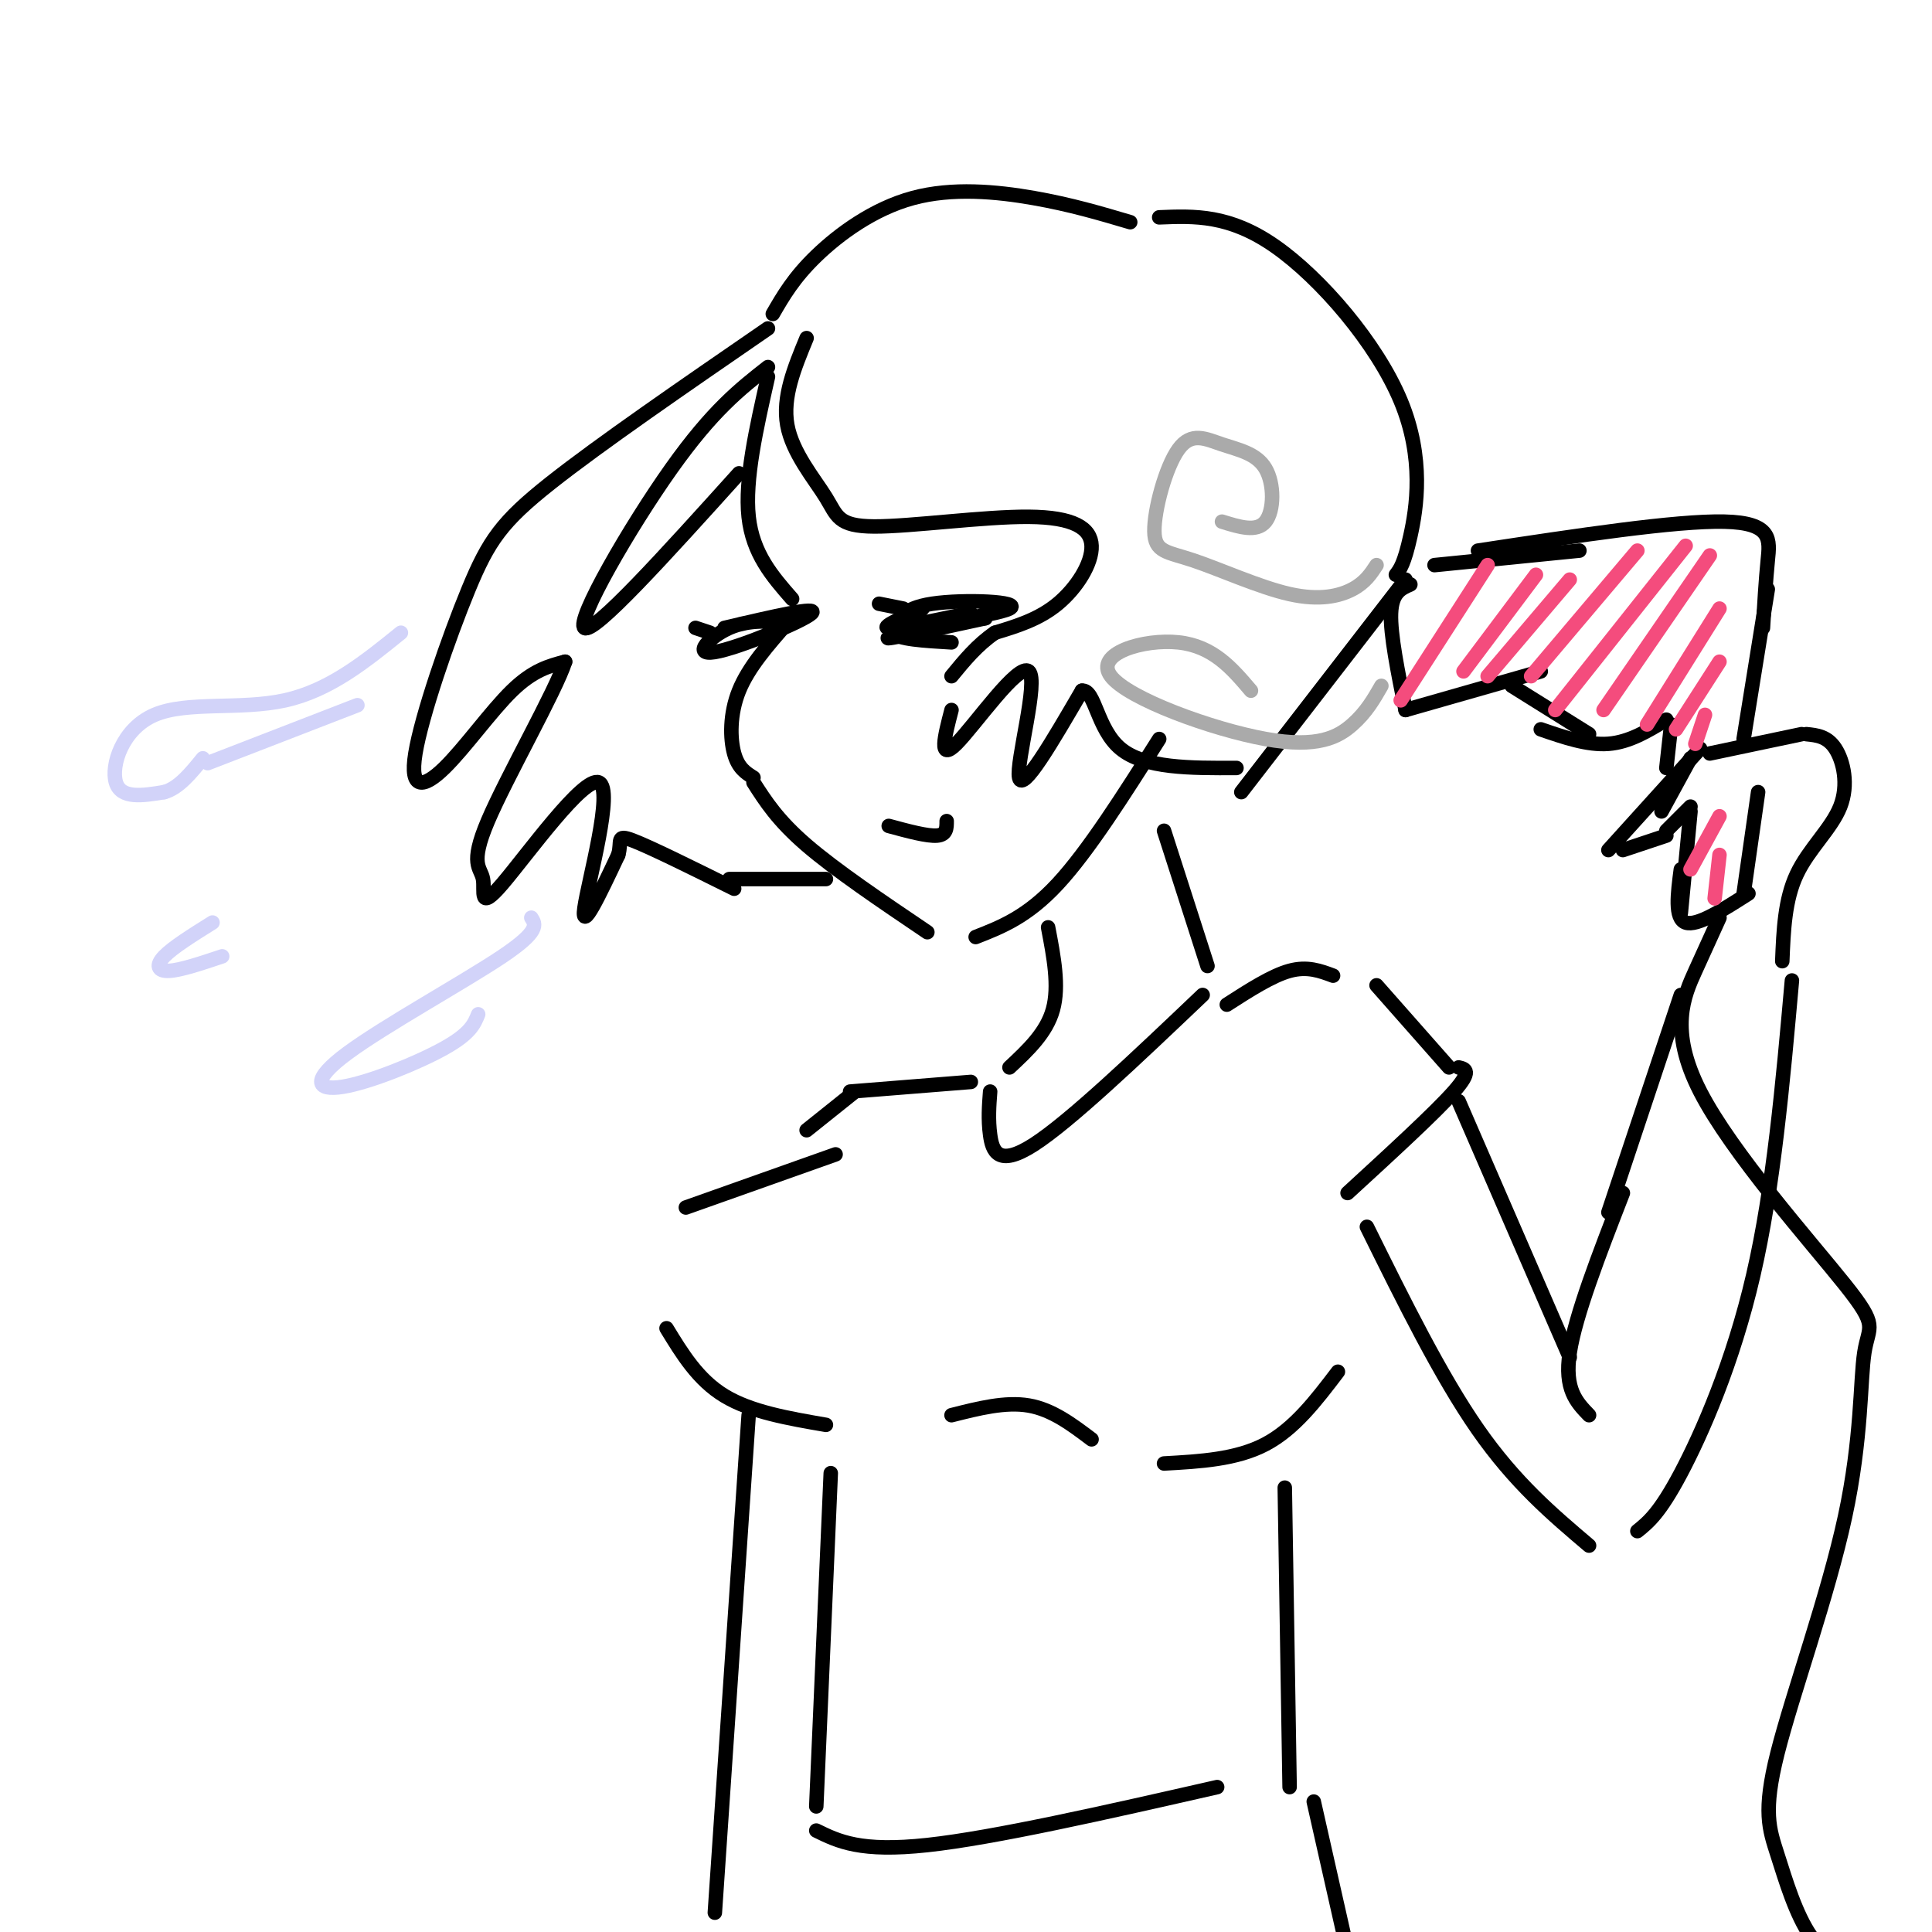 <svg viewBox='0 0 400 400' version='1.1' xmlns='http://www.w3.org/2000/svg' xmlns:xlink='http://www.w3.org/1999/xlink'><g fill='none' stroke='rgb(0,0,0)' stroke-width='3' stroke-linecap='round' stroke-linejoin='round'><path d='M159,78c-2.417,10.667 -4.833,21.333 -4,29c0.833,7.667 4.917,12.333 9,17'/><path d='M163,129c-4.022,4.578 -8.044,9.156 -10,14c-1.956,4.844 -1.844,9.956 -1,13c0.844,3.044 2.422,4.022 4,5'/><path d='M156,162c2.500,3.917 5.000,7.833 11,13c6.000,5.167 15.500,11.583 25,18'/><path d='M202,194c5.333,-2.083 10.667,-4.167 17,-11c6.333,-6.833 13.667,-18.417 21,-30'/><path d='M167,70c-2.523,6.114 -5.045,12.228 -4,18c1.045,5.772 5.658,11.201 8,15c2.342,3.799 2.415,5.968 10,6c7.585,0.032 22.683,-2.074 32,-2c9.317,0.074 12.855,2.328 13,6c0.145,3.672 -3.101,8.764 -7,12c-3.899,3.236 -8.449,4.618 -13,6'/><path d='M206,131c-3.667,2.500 -6.333,5.750 -9,9'/><path d='M197,147c-1.411,5.417 -2.821,10.833 1,7c3.821,-3.833 12.875,-16.917 15,-15c2.125,1.917 -2.679,18.833 -2,22c0.679,3.167 6.839,-7.417 13,-18'/><path d='M224,143c2.733,-0.311 3.067,7.911 8,12c4.933,4.089 14.467,4.044 24,4'/><path d='M159,68c-17.451,12.009 -34.903,24.018 -45,32c-10.097,7.982 -12.841,11.937 -17,22c-4.159,10.063 -9.733,26.233 -11,34c-1.267,7.767 1.774,7.129 6,3c4.226,-4.129 9.636,-11.751 14,-16c4.364,-4.249 7.682,-5.124 11,-6'/><path d='M117,137c-1.889,5.958 -12.110,23.853 -16,33c-3.890,9.147 -1.448,9.548 -1,12c0.448,2.452 -1.096,6.956 4,1c5.096,-5.956 16.834,-22.373 20,-21c3.166,1.373 -2.238,20.535 -3,26c-0.762,5.465 3.119,-2.768 7,-11'/><path d='M128,177c0.822,-2.822 -0.622,-4.378 3,-3c3.622,1.378 12.311,5.689 21,10'/><path d='M151,182c0.000,0.000 20.000,0.000 20,0'/><path d='M160,65c2.167,-3.744 4.333,-7.488 9,-12c4.667,-4.512 11.833,-9.792 20,-12c8.167,-2.208 17.333,-1.345 25,0c7.667,1.345 13.833,3.173 20,5'/><path d='M240,45c7.280,-0.298 14.560,-0.595 24,6c9.440,6.595 21.042,20.083 26,32c4.958,11.917 3.274,22.262 2,28c-1.274,5.738 -2.137,6.869 -3,8'/><path d='M291,120c0.000,0.000 -34.000,44.000 -34,44'/><path d='M159,76c-5.733,4.489 -11.467,8.978 -20,21c-8.533,12.022 -19.867,31.578 -18,33c1.867,1.422 16.933,-15.289 32,-32'/><path d='M191,126c-4.970,2.202 -9.940,4.405 -6,4c3.940,-0.405 16.792,-3.417 16,-3c-0.792,0.417 -15.226,4.262 -17,5c-1.774,0.738 9.113,-1.631 20,-4'/><path d='M204,128c-2.319,0.041 -18.116,2.145 -17,2c1.116,-0.145 19.147,-2.539 22,-4c2.853,-1.461 -9.470,-1.989 -16,-1c-6.530,0.989 -7.265,3.494 -8,6'/><path d='M185,131c0.667,1.333 6.333,1.667 12,2'/><path d='M164,129c-4.452,-0.399 -8.905,-0.798 -13,1c-4.095,1.798 -7.833,5.792 -3,5c4.833,-0.792 18.238,-6.369 20,-8c1.762,-1.631 -8.119,0.685 -18,3'/><path d='M187,126c0.000,0.000 -5.000,-1.000 -5,-1'/><path d='M147,131c0.000,0.000 -3.000,-1.000 -3,-1'/><path d='M184,171c4.000,1.083 8.000,2.167 10,2c2.000,-0.167 2.000,-1.583 2,-3'/><path d='M217,192c1.167,6.083 2.333,12.167 1,17c-1.333,4.833 -5.167,8.417 -9,12'/><path d='M241,172c0.000,0.000 9.000,28.000 9,28'/><path d='M205,226c-0.222,2.889 -0.444,5.778 0,9c0.444,3.222 1.556,6.778 9,2c7.444,-4.778 21.222,-17.889 35,-31'/><path d='M173,239c0.000,0.000 -31.000,11.000 -31,11'/><path d='M138,275c3.250,5.333 6.500,10.667 12,14c5.500,3.333 13.250,4.667 21,6'/><path d='M197,293c5.583,-1.417 11.167,-2.833 16,-2c4.833,0.833 8.917,3.917 13,7'/><path d='M241,303c7.500,-0.417 15.000,-0.833 21,-4c6.000,-3.167 10.500,-9.083 15,-15'/><path d='M201,224c0.000,0.000 -25.000,2.000 -25,2'/><path d='M177,226c0.000,0.000 -10.000,8.000 -10,8'/><path d='M254,208c4.667,-3.000 9.333,-6.000 13,-7c3.667,-1.000 6.333,0.000 9,1'/><path d='M285,204c0.000,0.000 15.000,17.000 15,17'/><path d='M302,221c1.417,0.333 2.833,0.667 -1,5c-3.833,4.333 -12.917,12.667 -22,21'/><path d='M283,254c7.667,15.500 15.333,31.000 23,42c7.667,11.000 15.333,17.500 23,24'/><path d='M339,317c2.311,-1.867 4.622,-3.733 9,-12c4.378,-8.267 10.822,-22.933 15,-41c4.178,-18.067 6.089,-39.533 8,-61'/><path d='M302,228c0.000,0.000 23.000,53.000 23,53'/><path d='M329,293c-2.583,-2.667 -5.167,-5.333 -4,-13c1.167,-7.667 6.083,-20.333 11,-33'/><path d='M333,251c0.000,0.000 15.000,-45.000 15,-45'/><path d='M369,199c0.256,-6.363 0.512,-12.726 3,-18c2.488,-5.274 7.208,-9.458 9,-14c1.792,-4.542 0.655,-9.440 -1,-12c-1.655,-2.560 -3.827,-2.780 -6,-3'/><path d='M373,152c0.000,0.000 -19.000,4.000 -19,4'/><path d='M350,157c0.000,0.000 -6.000,11.000 -6,11'/><path d='M352,155c0.000,0.000 -19.000,21.000 -19,21'/><path d='M336,176c0.000,0.000 9.000,-3.000 9,-3'/><path d='M345,172c0.000,0.000 5.000,-5.000 5,-5'/><path d='M350,168c0.000,0.000 -2.000,21.000 -2,21'/><path d='M348,180c-0.667,5.083 -1.333,10.167 1,11c2.333,0.833 7.667,-2.583 13,-6'/><path d='M361,185c0.000,0.000 3.000,-21.000 3,-21'/><path d='M361,153c0.000,0.000 5.000,-31.000 5,-31'/><path d='M365,130c0.289,-4.889 0.578,-9.778 1,-14c0.422,-4.222 0.978,-7.778 -9,-8c-9.978,-0.222 -30.489,2.889 -51,6'/><path d='M327,114c0.000,0.000 -30.000,3.000 -30,3'/><path d='M292,121c-1.917,0.833 -3.833,1.667 -4,6c-0.167,4.333 1.417,12.167 3,20'/><path d='M291,147c0.000,0.000 28.000,-8.000 28,-8'/><path d='M313,142c0.000,0.000 16.000,10.000 16,10'/><path d='M319,151c4.833,1.667 9.667,3.333 14,3c4.333,-0.333 8.167,-2.667 12,-5'/><path d='M346,150c0.000,0.000 -1.000,9.000 -1,9'/><path d='M356,190c-1.349,2.966 -2.699,5.932 -5,11c-2.301,5.068 -5.554,12.238 1,25c6.554,12.762 22.915,31.117 30,40c7.085,8.883 4.892,8.296 4,14c-0.892,5.704 -0.485,17.700 -4,34c-3.515,16.300 -10.952,36.905 -14,49c-3.048,12.095 -1.705,15.679 0,21c1.705,5.321 3.773,12.377 7,17c3.227,4.623 7.614,6.811 12,9'/><path d='M387,410c4.500,2.167 9.750,3.083 15,4'/><path d='M172,305c0.000,0.000 -3.000,69.000 -3,69'/><path d='M169,379c4.583,2.250 9.167,4.500 23,3c13.833,-1.500 36.917,-6.750 60,-12'/><path d='M266,308c0.000,0.000 1.000,62.000 1,62'/><path d='M272,373c0.000,0.000 7.000,31.000 7,31'/><path d='M155,293c0.000,0.000 -7.000,103.000 -7,103'/></g>
<g fill='none' stroke='rgb(244,76,125)' stroke-width='3' stroke-linecap='round' stroke-linejoin='round'><path d='M308,117c0.000,0.000 -18.000,28.000 -18,28'/><path d='M318,119c0.000,0.000 -15.000,20.000 -15,20'/><path d='M325,120c0.000,0.000 -17.000,20.000 -17,20'/><path d='M339,114c0.000,0.000 -22.000,26.000 -22,26'/><path d='M349,113c0.000,0.000 -27.000,34.000 -27,34'/><path d='M354,115c0.000,0.000 -22.000,32.000 -22,32'/><path d='M356,126c0.000,0.000 -15.000,24.000 -15,24'/><path d='M356,137c0.000,0.000 -9.000,14.000 -9,14'/><path d='M353,148c0.000,0.000 -2.000,6.000 -2,6'/><path d='M356,169c0.000,0.000 -6.000,11.000 -6,11'/><path d='M356,177c0.000,0.000 -1.000,9.000 -1,9'/></g>
<g fill='none' stroke='rgb(170,170,170)' stroke-width='3' stroke-linecap='round' stroke-linejoin='round'><path d='M285,117c-1.176,1.800 -2.352,3.600 -5,5c-2.648,1.400 -6.769,2.398 -13,1c-6.231,-1.398 -14.573,-5.194 -20,-7c-5.427,-1.806 -7.938,-1.624 -8,-6c-0.062,-4.376 2.326,-13.311 5,-17c2.674,-3.689 5.634,-2.133 9,-1c3.366,1.133 7.137,1.844 9,5c1.863,3.156 1.818,8.759 0,11c-1.818,2.241 -5.409,1.121 -9,0'/><path d='M286,142c-1.555,2.719 -3.110,5.439 -6,8c-2.890,2.561 -7.115,4.965 -18,3c-10.885,-1.965 -28.431,-8.298 -32,-13c-3.569,-4.702 6.837,-7.772 14,-7c7.163,0.772 11.081,5.386 15,10'/></g>
<g fill='none' stroke='rgb(210,211,249)' stroke-width='3' stroke-linecap='round' stroke-linejoin='round'><path d='M83,131c-7.387,5.982 -14.774,11.964 -24,14c-9.226,2.036 -20.292,0.125 -27,3c-6.708,2.875 -9.060,10.536 -8,14c1.060,3.464 5.530,2.732 10,2'/><path d='M34,164c3.000,-0.833 5.500,-3.917 8,-7'/><path d='M43,158c0.000,0.000 31.000,-12.000 31,-12'/><path d='M110,190c0.901,1.381 1.802,2.762 -6,8c-7.802,5.238 -24.308,14.332 -32,20c-7.692,5.668 -6.571,7.911 -1,7c5.571,-0.911 15.592,-4.974 21,-8c5.408,-3.026 6.204,-5.013 7,-7'/><path d='M44,191c-4.089,2.556 -8.178,5.111 -10,7c-1.822,1.889 -1.378,3.111 1,3c2.378,-0.111 6.689,-1.556 11,-3'/></g>
</svg>